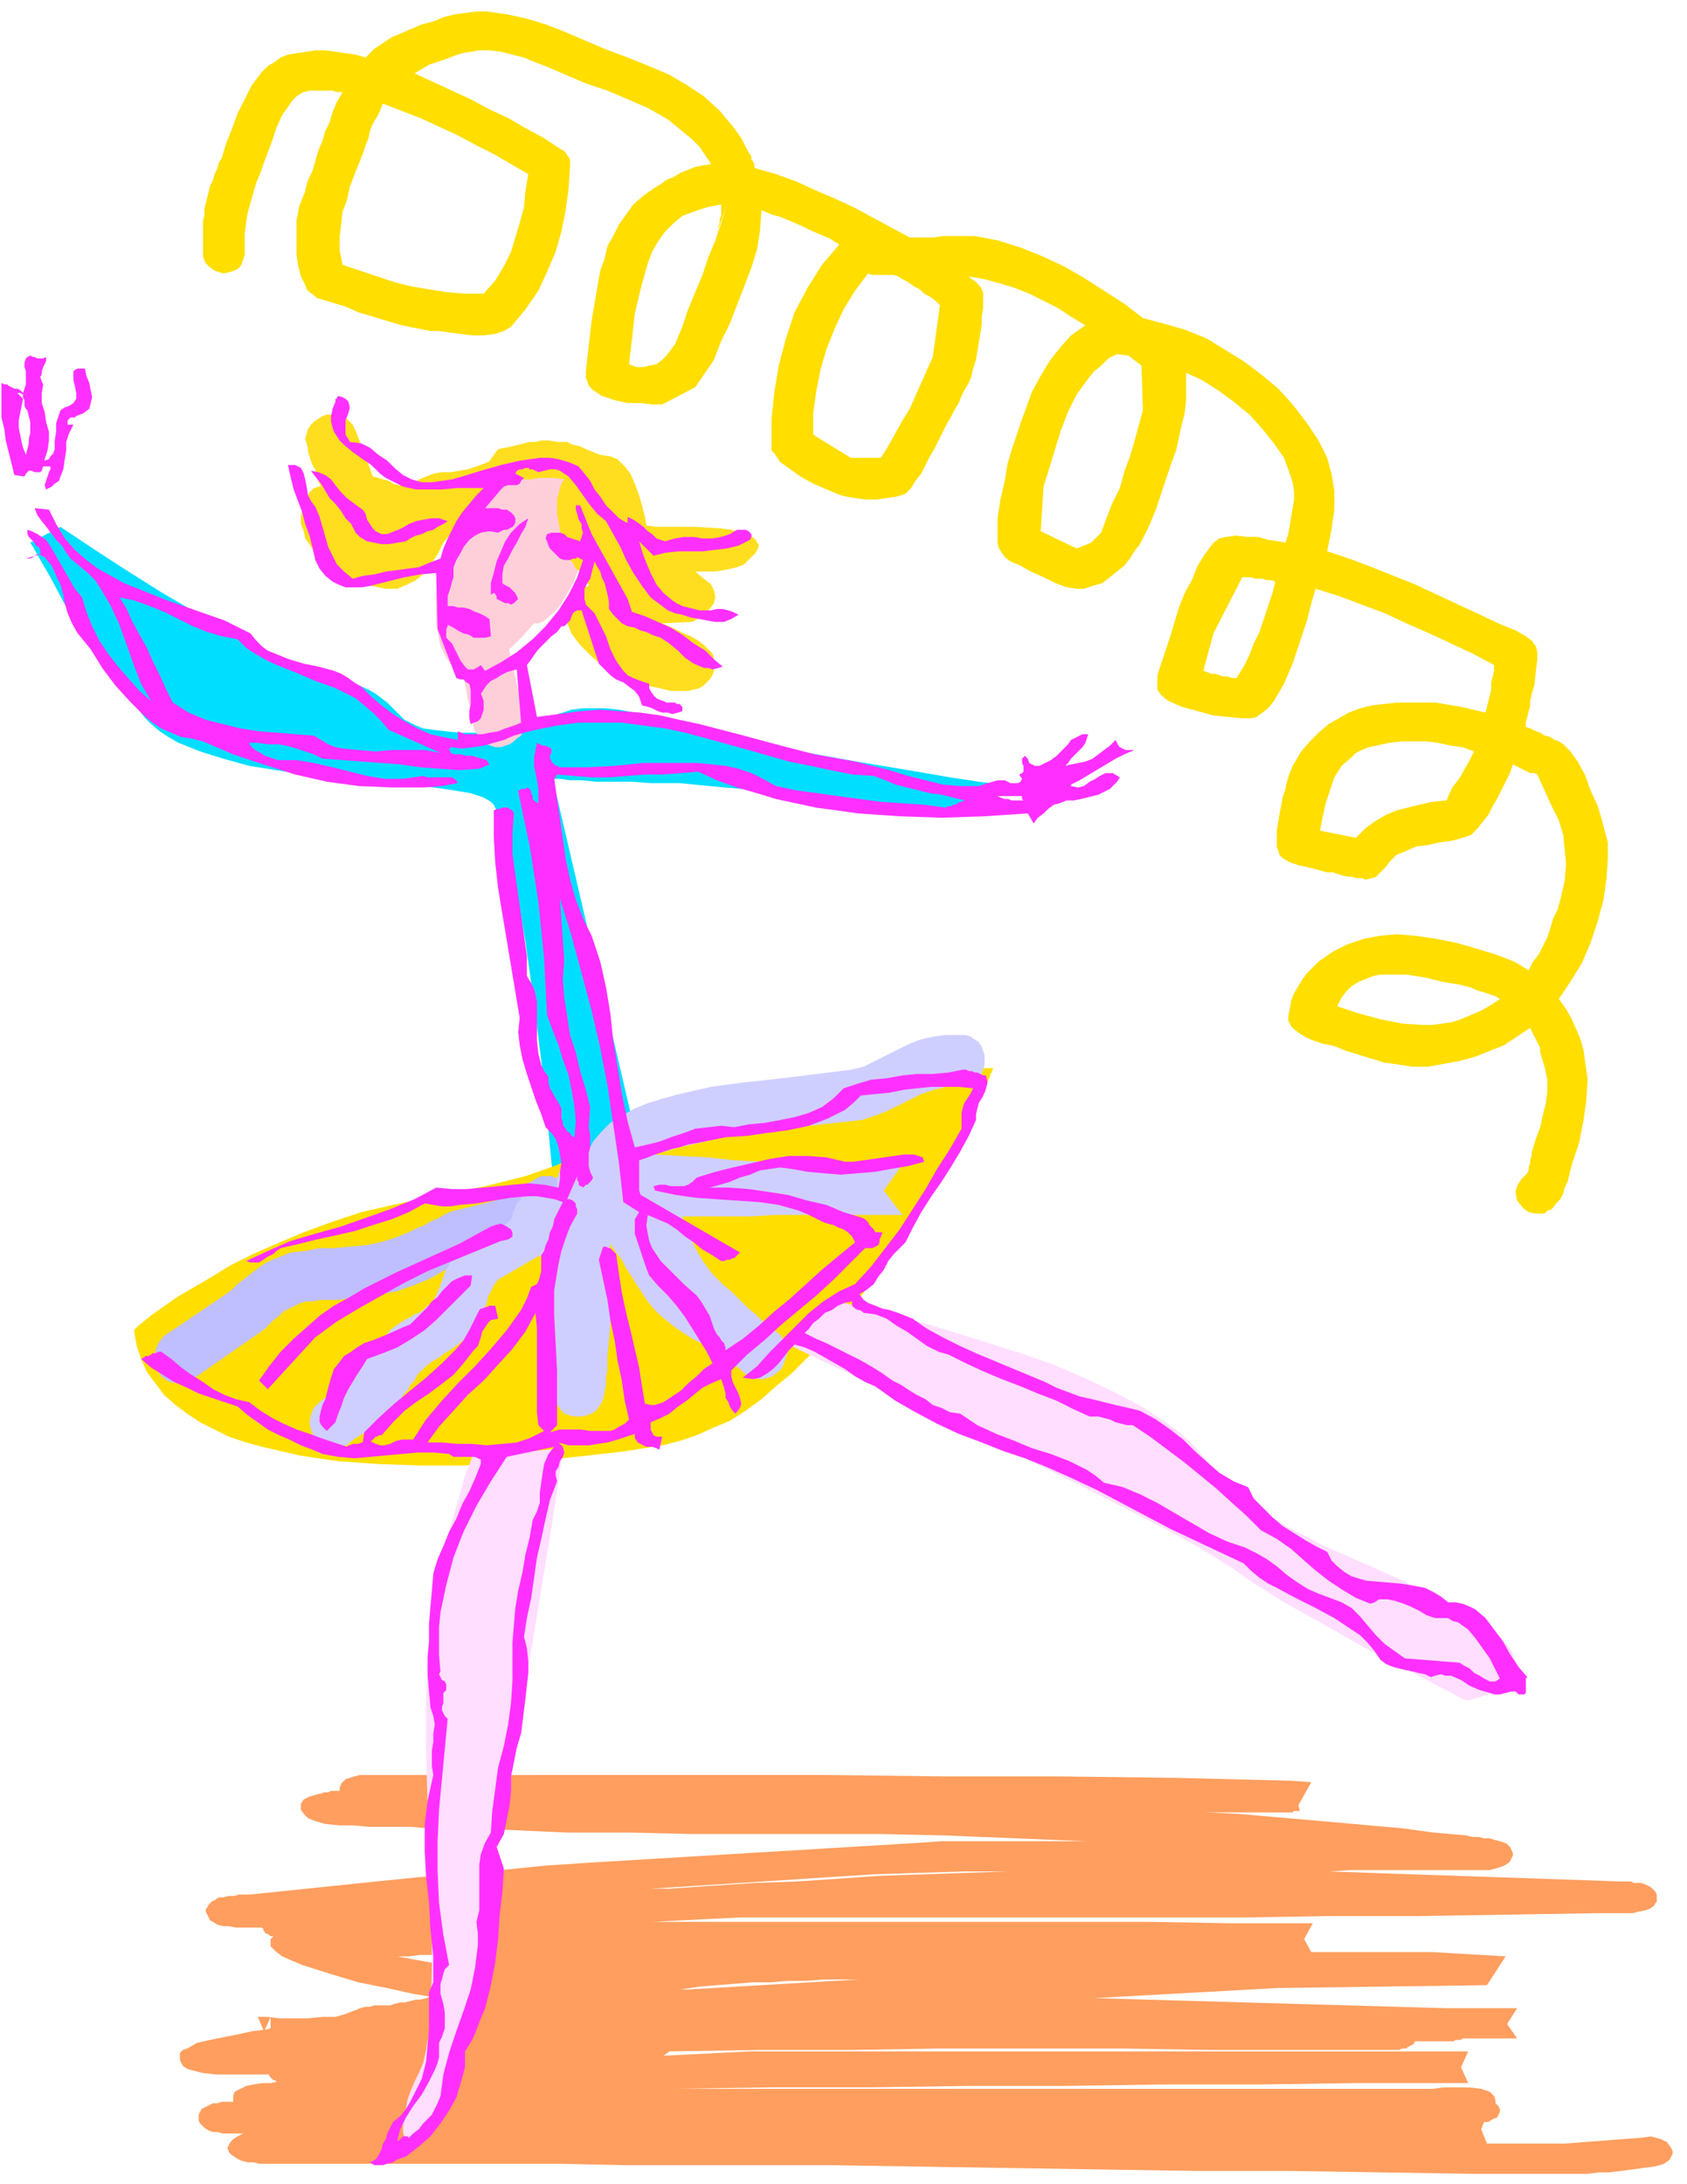 <svg xmlns="http://www.w3.org/2000/svg" fill-rule="evenodd" height="5.054in" preserveAspectRatio="none" stroke-linecap="round" viewBox="0 0 1172 1517" width="3.906in"><style>.brush1{fill:#ffde00}.pen1{stroke:none}.brush7{fill:#ffcfd9}.brush8{fill:#ffde1f}</style><path class="pen1 brush1" d="m483 269-19-21 19 21zm609 540-1 4-1 4-1 4-2 4-1 4-2 4-3 3-3 4-3 1-2 2h-6l-5-1-4-3-4-5-1-5v-2l1-3 1-2 2-3 2-2 2-2 1-2v-2l1-3v-2l1-3v-2l3-10 3-8 2-9 2-8 1-8v-8l-2-9-3-10v-3l-1-2-1-2-1-2-1-2-1-2-1-2-1-2-9 6-9 6-10 4-10 4-11 3-11 2-11 2h-11l-6-1-7-1-7-1-6-2-7-2-6-2-7-2-7-3-4-1-5-1-6-2-5-2-5-3-4-3-2-2-1-2-1-2v-3l1-5 1-6 2-5 3-5 3-5 3-4 4-4 4-4 10-7 10-5 12-4 11-2 11-1 13 1 14 2 15 3 14 4 13 4 13 5 10 6 3-6 4-5 3-6 3-6 2-6 2-7 3-6 2-7 3-13 1-12-1-10-1-10-3-10-5-10-5-11-5-11-2-1h-3l-2-1-2-1-2-1-2-1-2-1-2-1-2 6-3 6-3 6-3 6-3 5-3 6-4 5-4 5-4 4-6 2-7 2-8 1-9 2-8 1-7 3-7 3-2 2-3 3-2 3-2 2-3 3-2 2-3 1-4 1-3-1h-4l-3-1h-3l-4-1-3-1-3-1h-4l-11-3-9-2-6-2-5-3-2-2-1-3-1-3v-11l2-12 1-5 1-6 2-6 1-5 2-6 2-5 3-5 3-5 6-7 6-6 7-6 7-4 7-4 8-3 8-2 9-1 9-1h26l18 3 17 4 1-4 1-4 1-4 1-4v-5l1-4 1-4v-4l-15-8-15-7-15-7-16-7-15-7-16-6-16-6-16-5-3 10-3 12-5 15-5 15-6 14-7 12-4 5-4 3-4 3-4 1h-6l-10-1-10-1-11-3-11-3-9-4-3-2-3-3-2-3v-9l1-4 1-3 1-3 1-3 1-3 1-3 3-9 3-10 3-10 4-10 5-9 4-10 5-8 6-8 4-3 5-1 7-1 7 1h8l7 2 7 1 5 1 2-6 1-6 1-6 1-6 1-6v-6l-1-6-2-6-4-11-7-10-8-10-9-10-11-9-11-8-11-7-11-5v19l-1 9-2 8-2 9-2 9-3 8-3 9-4 12-4 12-5 12-6 12-4 5-3 5-4 5-5 4-5 4-5 4-7 2-6 2h-5l-7-1-8-3-8-4-9-4-7-4-7-3-4-3-2-3-2-3-1-4v-17l2-13 3-13 2-12 3-10 2-6 4-12 4-11 4-11 6-11 6-10 7-9 8-9 10-7-10-6-9-6-10-5-10-5-10-4-10-3-11-3-11-2 2 2 2 1 2 2 2 2 1 2 1 2v11l-1 6v6l-1 6-1 6-1 6-1 6-2 6-1 5-2 5-3 5-2 4-2 5-3 5-2 4-3 5-3 6-3 6-3 6-3 5-3 6-3 6-4 5-3 5-4 4-6 2-7 1-7 1h-8l-7-1-6-1-4-1-5-2-7-3-7-3-9-5-7-5-7-5-2-3-2-3-2-2v-22l2-19 3-18 5-19 6-18 9-17 5-8 5-8 6-7 6-7-6-4-7-3-7-3-6-3-7-3-7-3-7-2-7-3-1 14-2 13-4 13-5 13-5 13-5 13-6 12-5 13-13 19-23 12h-7l-8-1h-9l-9-2-9-3-6-4-3-3-1-3-1-3v-4l2-18 2-17 3-18 3-17 3-8 2-9 4-7 4-8 5-7 5-7 7-6 7-5 5-3 4-3 5-2 5-3 5-2 5-2 5-1 6-1-4-6-4-6-5-5-6-5-11-9-14-8-14-6-14-6-15-5-14-6-7-3-7-3-8-3-7-3-8-2-8-2-8-1h-7l-6 1-6 1-6 2-5 2-6 2-6 2-5 3-5 3 13 6 13 6 13 6 13 7 13 6 12 7 13 7 12 8 2 1 1 1 1 2 1 1 1 2v5l-1 15-2 15-3 15-4 14-6 14-6 13-9 13-10 12-5 3-6 2-8 1h-8l-8-1-8-1-7-1h-6l-10-2-10-2-10-3-10-3-10-3-9-4-10-3-10-3-2-2-3-2-2-2-1-3-3-6-2-8-1-7v-24l1-5 1-5 2-5 2-5 1-5 2-5 2-4 2-7 2-7 3-7 2-7 3-6 2-7 3-7 4-7h-4l-3-1h-16l-4 1-2 1-3 2-3 3-2 3-5 7-4 9-3 9-3 8-3 8-2 6-3 7-2 7-2 7-2 7-1 7-1 7v15l-1 3-1 3-1 2-2 2-5 2-5 1-6-2-4-3-2-2-1-2-1-3v-24l1-5v-4l1-4 1-4 1-4 1-4 2-4 1-4 2-4 1-4 2-3 3-10 4-10 4-11 5-10 5-10 7-9 4-4 5-3 4-3 5-2 6-1 7-1 6-1h7l7 1 7 1 7 1 7 2 6-6 6-4 6-4 7-3 7-3 7-3 8-2 7-3 8-2 8-1 7-1h7l14 2 14 3 13 4 13 5 14 6 14 6 16 6 15 6 14 6 12 7 12 8 11 10 5 6 5 6 5 7 4 8-4 11 4-11 1 2 1 1 1 2v2l1 1 1 2v2l1 1 14 4 14 5 13 6 14 6 13 6 13 7 13 7 13 7h17l6-1h22l16 3 16 5 15 6 15 7 14 8 14 9 14 9 13 10 15 4 14 4 15 6 13 8 13 8 12 9 12 10 10 11 10 13 8 12 6 12 3 11 2 12v13l-2 14-3 15 15 5 16 6 15 6 15 6 15 7 15 7 15 7 15 7 10 4 7 4 4 3 3 4 1 4v5l-1 8-1 10-1 3-1 4-1 4v4l-1 3-1 4-1 4v3l3 1 4 2 3 1 3 2 4 1 3 2 3 1 3 2 5 5 5 7 5 9 4 11 5 11 3 10 2 8 2 7v12l-1 14-2 14-4 15-5 15-6 14-8 13-8 12 5 7 4 7 3 7 3 7 2 7 1 7 1 7 1 7-1 15-2 14-3 15-5 15zm-50-115-3-2-3-1-3-1-3-1-4-1-4-2-4-1-4-1-12-2-12-3-13-2h-18l-5 1-5 2-5 2-5 3-4 4-3 4-3 6 15 5 15 4 15 3 14 1h7l7-1 7-1 6-2 7-3 7-3 7-4 6-4zm-18-172-8-3-8-1-9-2-8-1h-17l-9 1-9 2-5 1-5 2-4 2-3 3-7 6-5 8-3 9-3 9-2 9-2 10 25 5 7-7 7-5 7-4 7-3 8-2 8-2 9-2 10-1 2-5 2-4 3-4 3-4 2-4 3-5 2-4 2-4zM886 404l-3-1h-3l-3-1h-5l-3-1h-6l-20 39-7 26 3 1 2 1h3l3 1 3 1h3l3 1h3l5-8 4-8 3-8 4-8 3-9 3-9 3-9 2-8zM784 247l-8-1-6 3-5 5-5 4-4 5-8 11-6 12-5 13-4 13-4 13-4 13-2 31 25 12 10-4 7-7 4-11 4-10 5-10 3-11 4-11 3-10 3-11 3-11-1-31-9-7zm-160-55-3-1h-15l-3-1-9 12-8 13-6 13-6 15-4 14-3 15-2 15v15l26 16h21l5-8 5-9 5-9 5-8 4-9 4-9 4-9 4-9 5-36-3-3-4-3-4-2-3-3-4-2-4-3-4-2-3-2zm-123-50-10 2-9 3-8 3-6 5-6 6-5 7-4 7-3 8-5 18-4 17-2 18-2 17 5 2h5l4-1 5-1 4-3 3-3 3-4 3-4 5-12 4-12 5-12 5-12 4-12 5-12 4-12 4-13-7 20 1-2v-3l1-2v-3l1-2v-8zM266 72l13 5 13 5 13 6 13 6 13 7 12 6 12 7 12 7-2 12-1 11-3 11-3 10-3 10-5 10-6 10-8 9h-13l-12-1-13-2-12-2-12-3-12-4-12-4-12-4-2-10v-10l1-8 1-9 3-8 2-9 3-8 4-10 2-5 2-6 2-5 1-5 2-5 3-5 2-4 2-5z"/><path class="pen1" d="M253 1233h-3l-4 1-3 1-3 1-2 2-1 1-1 3v2h-6l-2 1h-3l-2 1h-1l-7 2-4 2-2 3v4l2 3 3 3 5 2 7 2 10 1h10l10 1h30l10 1h10l44 1 44 2h44l43 1h132l44 1 98 4H654l-14 1-232 14-30 2-29 3-29 3-29 2-30 3-29 3-29 3-29 3h-8l-3 1h-4l-4 1h-3l-3 2-2 1-2 2-1 2-1 1v2l1 2 1 2 1 2 2 1 3 2 4 1h4l5 1h18l1 1v1l1 1v1h1l2 1 1 1h2l-2 2v5l3 3 5 4 14 6 19 6 20 6 20 4 18 4 12 2-3 1-4 1h-3l-4 1-4 1h-3l-4 1-3 1h-11l-3 1h-3l-4 1-2 1-3 1-5 2-7 2h-9l-10 1h-20l-8-1h-7l4 9-8 1-9 2-10 2-10 2-9 2-7 4-3 1-2 2v5l1 2 1 2 3 2 3 1 8 2 9 1h37v1l1 1 1 1 1 1h1l1 1h1l-5 1h-6l-6 1-5 1-4 2-4 2-1 3v4h-8l-3 1h-3l-2 1-2 1-2 1-2 1-1 2-1 2v4l1 2 2 2 1 1 3 2 3 1h3l4 1h14l-4 2-3 2-2 2-1 2-1 2 1 3 2 2 3 2 4 2 4 1h4l4 1h207l47 1h142l64 1 63 1 64 1 64 1h64l64 1 64 1h80l8-1h7l8-1 8-1 7-1 8-1 4-1 3-1 3-2 1-1 1-2 1-2v-2l-1-2-3-4-4-2-7-2-7 1-14 1-13 1-13 1-13 1h-54l-4-10 2-5h3l3-2 3-1 1-2 1-2v-2l-1-2-2-2v-2l-1-3-1-1-2-2-6-2-8-1h-18l-8 1H468l67-1h68l68-1h68l68-1h67l68-1h78l-5-11 5-11H521l-60 3 4-3 63-1h63l62-1h126l63 1h130l2-1h3l1-1 2-1 2-1 1-2h27l1-1h4l1-1h38l-7-10 7-11h-49l-35-1-35-1-35-1-35-1-35-1-35-1-35-1 127-7 146-2 13-20-17-1-17-1-17-1h-84l-5-9 6-11h-57l-58-1H453l20-1 20-1 21-1h348l62-1h61l62-1 61-1h26l4-1 5-1 3-1 3-2 1-2 1-1v-5l-1-2-1-1-2-2-2-1-2-1-3-1h-5l-2-1h-6l-29-1-29-1-29-1-29-1-30-1-29-1-29-1h-29 30l15-1h96l4-1 3-1 3-1 3-2 1-1 1-2 1-2v-2l-1-2-1-2-2-2-2-1-3-1-4-1-3-1h-4l-4-1h-4l-4-1-23-2-22-3-23-2-22-2-23-2-23-2-23-2-23-1h61l1-1h4l-1-4 9-16-14-1-80-2-81-1h-80l-81-1H253zm320 142-13 1h-12l-13 1h-12l-12 1-13 1-12 1-13 2h5l119-7h-24zm-389 35 4-1v-8l-4 9zm181-35h3-5 2zm-25-18 1 14-65-12h8l8-1h32l8-1h8zm112-45h13l29-2 30-2 29-1 30-2 29-2 30-1 29-1 30-1h-31l-32 1-31 1-31 2-31 2-31 2-31 2-31 2z" style="fill:#ff9e5e"/><path class="pen1" style="fill:#00deff" d="m21 377 21-11 6 4 15 10 23 15 27 17 31 18 31 17 15 7 15 7 13 5 12 4 11 3 8 3 7 3 5 3 8 6 6 6 6 6 8 4 5 2 7 1 9 1 10 1h21l8-2 8-1 14-5 13-4 7-2 6-2 8-1h16l9 1 11 2 11 4 29 8 36 8 39 7 39 7 36 6 29 5 20 3 8 1-14 21-8-1-21-3-31-3-37-4-38-4-36-3-31-3h-20l-13-1h-25l-10-1h-8l-7-1h-5l58 249-56 47-1-11-3-30-4-43-6-49-7-50-8-46-4-18-4-16-2-6-2-5-2-4-2-2-5-3-9-3-12-2-14-2-33-3-37-3-20-3-19-3-19-3-18-5-16-5-15-6-7-4-6-4-6-5-4-4-17-21-16-21-13-20-11-19-9-17-7-12-5-9-2-3z"/><path class="pen1 brush1" d="m93 924 3-3 10-8 17-12 24-14 13-8 16-8 16-7 19-8 19-7 21-7 22-5 23-5 41-8 28-7 20-7 17-7 16-7 22-8 30-9 43-11 47-9 38-7 31-5 24-3 17-2h20l-4 10-14 28-9 18-12 21-13 23-15 23-16 24-18 23-10 11-9 11-10 10-10 10-11 9-10 9-11 8-11 7-12 5-11 5-12 4-12 3-25 4-26 3-28 3-30 2-29 2h-30l-29-1-28-2-14-2-13-2-13-3-13-3-11-3-12-4-10-5-10-5-9-6-8-6-8-7-6-8-6-8-4-9-3-9-2-11z"/><path class="pen1" d="m328 1012-1 3-4 10-4 15-6 20-6 25-5 28-2 16-2 16-1 16-1 17v37l1 39 1 40 2 38v36l-1 31-1 13-2 12-2 9-3 7-3 6-3 7-2 6-1 6-1 6-1 5v5l1 4 1 3 2 2 3 1h2l4-2 4-4 5-6 5-7 5-10 5-13 4-16 4-18 8-41 6-42 5-42 4-36 3-27 3-14 4-14 6-25 6-33 6-37 6-36 5-32 3-21 1-9-63 6zm222-77 12 6 32 15 45 21 52 26 54 26 49 25 21 11 18 10 13 8 8 5 16 11 22 14 27 15 28 16 27 14 23 12 15 8 6 3h3l7-2 9-3 9-4 4-3 2-4 2-4v-4l-2-6-3-6-6-7-9-7-10-8-12-7-12-6-12-6-27-12-27-12-14-6-13-7-14-7-12-8-13-8-11-10-11-10-10-12-5-6-6-6-7-6-8-6-17-11-19-10-21-10-21-9-23-8-22-7-42-13-35-9-24-6-9-2-27 32z" style="fill:#ffdeff"/><path class="pen1" style="fill:#bfbfff" d="M124 961h3l1-1h2l1-1h1l1-1h1l43-30 3-2 4-3 3-3 3-3 4-3 3-3 4-2 4-2 4-2 4-1h5l4-1h14l5-1h5l6-1 6-1 6-1 6-1 6-1 5-2 6-2 5-2 5-2 4-2 5-3 4-2 5-2 5-3 5-2 5-1 5-2 5-1 5-1 5-2 6-1 5-2 5-2 3-1 3-2 3-1 3-2 3-2 3-2 3-1 3-2 3-2 2-3 2-3 1-3 1-3-1-4-1-3-1-3-2-3-2-2-3-2-3-1-3-1h-7l-4 2-3 2-3 1-3 2-2 2-3 2-3 1-3 2-4 1-4 2-4 1-4 1-4 1-4 1-4 1-4 1-5 1-5 2-5 3-5 2-5 3-5 2-6 3-5 2-5 2-10 3-10 2-11 1-11 1h-10l-10 2-10 1-10 4-5 2-5 3-4 3-4 3-5 4-4 3-4 4-4 3-43 29-4 5-2 5-1 5 1 5 2 5 3 4 5 3 6 1z"/><path class="pen1" style="fill:#cfcfff" d="M233 1006h1l2-1h2l2-1h1l1-1 1-1 4-3 5-3 4-3 4-3 4-4 4-3 3-3 4-4 3-3 2-4 3-3 2-4 3-3 2-4 3-3 3-3 4-3 5-3 4-3 5-3 4-3 4-3 4-4 4-4 2-4 3-4 1-5 2-4 1-5 2-4 2-4 3-4 29-17 5 6 2 23v41l1 12 1 11 1 5 1 4 2 3 2 3 2 2 3 1 4 1h6l3-1 3-1 3-2 3-4 2-4 1-5 1-5v-5l1-5v-10l1-10 1-10v-19l1-9-1-10v-20l4 6 4 5 3 6 4 6 3 5 4 6 4 6 4 5 5 5 5 4 5 4 6 4 6 4 6 3 6 3 7 2 3 3 3 4 4 3 4 3 3 3 5 2 4 2h4l4-1 3-1 2-2 3-2 2-3 1-3 1-3 1-3-1-3-1-4-1-3-2-3-3-2-3-3-4-3-3-2-4-4-5-4-4-4-4-4-4-4-5-4-4-4-4-4-3-4-3-4-3-5-3-5-2-5-3-6-2-5-2-6h48l16-1h89l-13-17 13-18h-44l-18-1h-18l-19-1-18-1-18-2-19-1-18-1 17-5 18-4 18-4 18-3 18-2 19-2 18-2 18-2 9-3 8-3 8-4 8-4 8-4 9-3 8-2 10-1h4l3-1 3-2 3-2 2-3 1-3 1-3v-7l-1-3-1-3-2-3-3-2-3-2-3-1h-14l-8 1-9 2-8 3-8 4-8 4-8 4-8 4-8 2-40 5-17 2-19 2-22 3-22 5-11 3-10 3-10 4-9 5-8 5-6 6-6 7-4 8h-6l-5 1-4 3-2 4-2 4-2 6v5l-1 5-3-2-3-1-4-1h-3l-3 1-4 2-3 3-3 4-1 1-1 3-1 2-1 2v2l-1 2-2 2-1 1-4 3-4 1-4 2-5 1-4 1-4 2-3 2-4 3-3 4-3 5-2 5-3 5-2 6-2 5-2 5-3 5-3 2-3 3-3 2-3 1-3 2-4 2-3 2-3 2-4 3-3 4-3 4-3 4-3 4-4 4-3 4-3 4-3 3-3 3-4 3-3 3-3 2-4 3-3 2-4 3-4 4-2 5-1 5 1 5 2 5 4 4 5 3 6 1z"/><path class="pen1 brush7" d="m380 317-3-2-3-2-4-1h-7l-3 2-4 2-2 2-20 34-3 4-3 4-4 5-3 4-4 4-3 4-3 4-2 5-2 7-2 9-2 10v22l2 10 1 5 2 4 2 4 2 3 3 3 3 1 3 1 3 1 7-1 8-4 8-5 8-6 8-8 8-9h4l1-1h1l6-5 5-5 4-6 4-7 3-6 3-8 2-7 1-7 1-8v-8l-1-7-1-8-2-7-2-7-4-6-4-6-1-1-1-2-1-1-2-1-1-1h-2l-2-1h-2z"/><path class="pen1 brush8" d="m247 299-2-4-3-3-2-2-3-1-4-1h-6l-3 1-3 2-3 2-2 2-2 3-1 3-1 4 1 3 1 4v2l1 3 1 3 1 3 2 3 1 4 1 4 2 4h-2l-2 1h-1l-2 2-1 1-1 2-2 2-1 2-1 6-1 5v5l2 5 1 5 3 4 3 5 4 4 8 7 9 6 10 4 9 3 10 2h8l7-3 6-3 6-5 5-7 4-6 4-8 5-6 6-7 7-8 7-8 8-9 7-7 7-6 7-5-26 14 7-5 7-4 6-5 3-3 2-3v-2l-3 1-6 2-21 8-6 2-6 1-6 1h-6l-6 1-5 2-5 2-4 5h-3l-4-1h-3l-4-1-3-2-4-1-3-1-4-1-12-32z"/><path class="pen1 brush8" d="M339 339h4v-1h1l7-2 6-1 6-2h6l5-1h11l7 1-2 3-1 3-1 4-1 4v10l2 11 2 10 4 10 3 3 2 4 3 2 3 2 1 1v2l1 1v2l1 1v1l-4 1-4 1-3 3-3 3-1 3-2 4v4l1 4 4 10 6 8 8 8 8 7 9 5 10 5 10 3 10 2 4 1 4 1h12l4-1 4-1 3-2 2-2 2-2 2-3 1-3v-9l-1-3-3-3-3-3-4-3-5-3-5-2-6-3-4-2-5-2 21-1 7-4 5-5 3-4 1-4-1-5-2-4-5-4-6-5h14l6-1 5-1 4-1 5-2 3-3 5-5 2-4v-2l-1-1-1-2-1-1-4-3-6-1-6-2-8-1-16-1h-28l-7-1-1-6-2-8-2-7-3-8-3-7-4-5-5-5-5-2-7-1-5-2-5-2-4-2-5-1-4-2h-6l-7-1h-5l-4 1h-4l-4 1-4 1-4 1-5 1-5 1-8 11-3 16-3 9-3 4-1 1v-3l1-3 2-3 2-2 2-1 4-2z"/><path class="pen1 brush7" d="m353 448-1-4-2-4-2-2-3-2-3-2h-3l-3-1-3 1-4 1-3 1-2 2-3 3-1 2-1 4-1 3 1 4 1 7 1 6 2 7 1 6 1 6 2 7 1 6 1 7 2 3 2 4 2 2 3 2 3 1 3 1h4l3-1 3-1 3-2 2-2 3-2 1-3 1-3v-8l-11-49z"/><path class="pen1" d="m1060 1176-1 1h-4l-1-1-1-1h-3l-4 1-4 1h-4l-3-1-7-2-7-3-6-4-7-3h-4l-3-1-4 1-3 1-4-2-5-1-4-1-5-1-4-1-4-1-5-2-4-3-4-6-5-6-5-5-6-4-12-8-13-7-14-7-13-7-6-3-6-4-6-5-5-5-17-8-17-8-17-8-17-9-17-9-17-9-17-8-18-8-15-6-15-5-15-6-16-6-15-7-15-8-14-8-14-10-7-3-7-4-7-5-7-4-7-4-7-4-7-3-7-2-4 4-3 4-4 5-4 4-4 3-5 3-5 1-7-1 10-8 9-10 9-9 9-9 9-9 10-8 11-7 11-5 11-12 10-13 10-13 9-14 9-14 8-14 9-14 8-14v-11l1-4 1-3 2-3 2-3 2-4-10-1h-19l-10 1-9 1-10 2-10 1-10 1-5 5-6 5-6 3-6 3-13 5-14 3-15 2-14 2-15 1-15 3-5 1-6 1-6 2-5 1-6 2-6 2-5 2-6 2v21l1 3 69 40-1 1-2 2-1 1h-1l-2 1h-2l-2 1h-2l-6-4-7-4-6-5-6-4-6-5-6-4-7-3-7-3-1 7 1 6 1 5 2 5 6 9 8 8 8 8 9 8 3 4 3 5 3 5 2 6 1 3 1 2 1 2 2 2 1 2 2 2 1 3v2l12-8 11-9 11-10 11-9 11-10 11-10 12-10 11-9-2-4-3-3-3-2-3-1-4-2-4-1-3-1-4-2-6-3-7-3-7-2-7-2-14-2-15-1-15-1-14-1-14-2-14-3-1-3 4-1h4l4 1h9l3-1 3-2 3-3 13-4 12-3 13-3 13-3 13-2h13l13 1 13 3h6l7-1 7-1 7-1 7-1 7-1h7l6 2 1 3-11 3-12 2-11 2-12 1-12 1-12-1-11-1-11-2-8-1-7 1-7 1-7 3-7 2-7 3-7 2-7 2h14l13 1 14 2 13 2 14 4 13 3 12 5 13 4 2 1 2 2 1 2 2 2 1 1 1 2h5l-1 3-1 2v2l-1 2-2 1-2 1h-5l-11 11-11 11-12 11-12 10-12 10-12 11-12 10-11 11v4l1 4 2 4 2 4 1 3 1 4-1 3-3 4-2-2-2-3-1-3-2-3v-3l-1-4-1-3-1-3-7 3-6 3-5 4-6 5-6 4-6 5-6 3-7 3v5l1 2 1 2 2 1h4l-2 9-2-1-3-1h-4l-2-1-2-1-2-1-2-3v-3l-6 2-6 2-7 2-7 1-6 1h-14l-7-2 3 3 1 4-1 3-2 3-1 4-2 3v3l1 4-5 13-3 13-3 14-3 13-2 14-2 14-3 14-2 13 2 8 1 9v8l-1 9-1 9-1 8-1 8-1 8-3 10-2 10-2 10v10l-1 10-2 10-2 10-5 9 5 15-1 16-2 17-1 16-2 16-3 16-4 16-3 7-3 8-3 7-5 8v11l-3 11-3 10-5 9-6 9-7 9-8 7-9 7-3 1-3 1-3 2-4 1-3 1h-6l-3-2 4-2 2-3 2-4 1-4 2-3 1-4 2-4 2-4 5-4 4-5 3-5 3-6 5-10 3-12 1-11 1-12v-25l3-7v-18l-2-19-1-18-2-18-1-18v-18l1-9 1-8 2-9 2-9-1-6v-11l1-6v-6l1-6-1-6-2-6-1-11-1-12v-12l1-11v-12l1-12 1-11 1-12 3-10 4-9 4-10 5-9 4-10 5-9 4-9 4-10v-3l-2-1-2-1h-15l-3-2-11-1h-11l-11 1-11 1-11 1-11 1-11-1-11-2-7-3-8-3-8-4-7-3-8-4-7-5-7-5-7-6-9-3-9-3-9-3-8-4-9-4-8-5-8-5-7-6 2-1 1-1h2l2-1 1-1h2l2-1h2l7 5 7 6 7 5 8 5 7 5 8 4 8 3 9 2 8 6 8 5 8 4 9 4 9 3 8 3 9 3 9 3 1-1h1l2-1h4l2-1h1l1-7 10-10 11-10 11-9 11-9 11-10 10-10 5-6 4-7 3-6 4-8 1-1h1l2-1h1l2-1h4l2 9-5 1-2 2-2 3-2 3-1 4-1 3-1 3-3 3-7 9-7 8-9 7-8 6-9 6-8 6-8 8-7 8-1 1h-2l-1 1h-1l-1 1-1 1-1 1h-1l4 2 3 1h3l4-1 4-2 4-1h8l9-14 11-13 11-12 12-12 11-12 11-13 5-7 5-7 4-8 3-8 4-2 1-2 1-3 1-4v-11l2-3 1-4 2-4 1-5 2-4 1-5 2-4 2-4 2-4-6-2-6-1-6-1h-6l-12 1-12 2-12 2-12 1-6 1h-6l-6-1-6-1-11 6-12 5-13 4-12 4-13 3-14 3-12 3-13 3-3 2-2 2-4 2-3 2-3 2h-6l-3-1 15-7 16-7 17-5 18-5 17-6 17-6 17-7 15-8 11 1h10l11-1 11-1 10-1 11-1 11 1 10 2 1-6v-5l1-6-1-6-1-5-2-6-3-4-4-4-3-9-4-10-3-9-3-9-3-10-2-10-1-9 1-10-3-18-3-18-3-18-3-18-3-18-2-18-1-18v-18l2-1h2l2-1h4l1 1 2 1 1 2-1 14v14l2 15 2 14 2 14 2 14 2 14v14l3 5 2 4 1 4 1 5v27l1 9 1 4 1 4 2 4 3 4v4l1 4 2 3 2 4 2 3 2 4v7l1 2v2l1 2 1 1 1 2 2 1 1 2 2 1 1-11-1-11-2-11-2-10-4-11-3-10-4-10-4-11-1-19-1-20-2-20-2-19-3-20-3-19-4-19-4-19v-1h1l1-1h3l1-1 2 1 1 2v1l1 2v2l1 1 1 1 2 1v-10l-1-6-1-5-1-5v-6l1-5 1-5 2 1 2 1h2l2 1 2 1v3l-1 2v2l1 1v1l1 1 1 1 1 1h2v1h20l19-1 20-2h38l19 2 9 2 9 3 8 4 9 5 14 3 15 2 14 2 15 2 15 2 15 1 15 1 15 2 2-1h2l1-1h2l1-1 2-1h1l2-1-8-2-8-2-8-1-8-2-8-2-8-2-7-3-8-3-15-1-15-3-14-3-15-3-28-8-29-8-15-4-14-3-15-2-15-2h-30l-15 2-15 3-8 2-7 2-7 3-7 2-7 2-7 1-8 1-8-1v1h-1v1l1 1v1l3 1h4l4 1h4l3 1 4 1 3 1 2 3-7 3-14 1-14-1-13-1-14-2-13-1-14-1-13-1-14-1-6-3-6-2-6-2-7-2-6-1h-7l-7-1h-6l1 2 2 2 3 2 2 1 3 2 3 1 3 1 3 1h13l12 2 13 3 12 3 12 3 12 2h13l7-1 7-1 3 1h17l3 2 1 2-11 2-12 1h-23l-23-1-22-3-22-5-22-7-21-7-21-9-8-2-7-1-7-3-7-3-6-4-6-5-5-5-5-5-10-11-9-12-8-13-9-11-4-7-3-7-2-7-1-6-2-7-3-6-3-7-5-6-2-1-2-1h-1l-2 1-1 1-2 1h-3l10-3v-3l-1-2-2-1-1-2-2-2-2-2-1-2v-3l3 1 4 2 3 2 3 2 4 6 4 7 4 7 4 7 4 7 5 6 3 10 4 10 5 10 6 9 7 9 7 8 8 9 8 7-7-12-5-13-5-14-5-14-6-13-7-12-4-6-5-5-6-5-6-5-3-4-3-5-4-4-3-4-3-4-4-5-3-4-2-5 10 1 5 10 6 10 7 8 8 7 8 6 9 5 9 5 10 4 20 8 20 7 20 7 18 9 4 5 4 4 4 3 5 2 10 4 10 3 10 2 11 3 5 2 5 3 4 3 5 3 7 7 7 6 8 6 8 5 9 5 9 4 9 2 10 2v-6l5 2h12l5-1 6-1 5-2 6-2 5-2-3-37-4 1-3 1-4 2-3 2-4 2-3 3-2 3-2 3 1 2 1 3v6l-1 3-1 3-2 2-3 1-2 1-1-4v-5l1-5v-10l-1-4-2-1-2-2h-2l-3-1-13-34-1-39-11 1-11 2-12 3-12 3-6 1h-11l-5-2-4-2-5-4-4-5-3-6-2-9-2-8-3-8-2-8-3-8-3-8-2-8-2-9h5l2 1 2 1 2 4 1 4 1 5 1 6 2 4 3 4 3 7 2 7 2 7 2 7 3 6 3 6 5 5 6 5 7-2 8-1 8-2 8-1 7-1 8-1 7-3 8-3 2-7 3-7 3-6 3-6 4-6 5-6 5-6 5-5h-19l-10 1h-18l-9-2-4-2-4-2-4-2-4-3-6-6-6-4-7-5-6-5-3-3-2-3-2-3-1-3-1-4v-4l1-5 2-5v-2h1v-1l1-1 3 1 2 1 1 1 1 1 1 4-1 4-2 5v10l2 3 1 2 8 1 6 3 6 5 6 4 5 5 6 5 6 3 7 2h7l7-1 7-1 7-2 13-4 14-4 13-3 14-2h7l6 1 7 2 7 3 4 5 4 5 3 6 4 5 4 6 4 4 5 5 5 3h1v-4l4 2 3 2 4 3 3 3 3 2 3 3 3 1 3 1 7-2 6-1h7l6 1h7l6-1 6-2 5-3h6l2 1 1 1 1 1v2l-1 2-8 4-8 2-9 1-8 1h-17l-9 1-8 2-10-10 2 7 3 8 3 7 4 8 5 6 6 5 3 2 4 2 4 1 4 1 4 1h8l4-1h4l4 1 3 1 4 2-5 3-5 2h-6l-6-1-5-1-6-1-6-2-5-1-5-2-4-3-4-3-4-3-6-8-6-9-5-9-4-9-5-9-5-9-6-5-5-6-5-7-5-7-5-6-6-4-3-1h-4l-4 1-4 1-2-1-2-1h-2l-1-1h-2l-2 1h-2l-2 1-1 2 6 3-2 2-1 2-2 1h-6l-3 1-2 2-11 13h9l3 1h3l3 2 2 2 1 2v3l-1 2-1 1-2 1-2 1h-2l-2 1-2 1-6-1-6 1-4 2-4 3-4 5-2 4-3 5-2 5v7l-1 3-1 4-1 3-1 3v7h4l3 1h4l4 1 4 2 3 1 4 2 3 2 1 12-4 1h-8l-3-2-4-1-4-2-3-2-4-2v1l-1 2v6l1 1 3 3 2 4 2 4 2 4 3 4 2 2h4l2-1 3-2 3 4 11-6 11-7 11-9 9-9 9-11 7-11 6-12 4-12-2-1-2-1-1 1h-2l-2 1h-4l-3-1-1-1-2-2-2-2-2-2-1-2-1-3-1-2 1-3 3-1h6l3 1 2 2 3 1 3 1 3 1 1-3 1-3-1-3v-3l-2-3-1-4-1-3v-3h3l4 10 4 10 5 9 5 9 5 9 5 9 5 9 3 9 9 3 9 4 9 4 8 5 8 6 8 5 6 6 6 5-3 1-4 1-3-1h-3l-7-3-6-4-5-5-6-5-6-4-6-2-4-2-4-1-4-2-5-1-4-2-3-3-3-3-3-4v-5l-1-5-1-4-1-4-2-4-1-4-2-3-2-4-1 4-1 4-1 4-2 3-2 4v7l1 4 3 3 3 3 2 4 2 4 4 8 3 9 4 8 5 7 3 3 4 2 5 2 6 2v3l1 2 2 3 2 2 2 1 3 1 2 1h6l1 1h2l1 1 1 1v3l-3 1-4 1-3-1h-4l-3-1-4-2-3-1-4-1-2-6-3-4-4-3-4-3-5-2-4-3-4-4-4-4-12-37h-3l-2 1-1 1-1 2-1 3-2 2-2 2h-2l-3 4-4 3-3 3-3 3-3 3-3 4-2 3-3 4 7 36 15-2 15-2 14-1 14 1 14 1 14 2 13 3 14 3 27 7 26 7 27 7 28 5 12 3 12 3 13 4 12 3 12 3 12 1h13l6-2 7-2h5l2 1 2 1h5l2-1 1-2-2-3 2-1 1-1v-4l-1-2v-3l1-1 1-1 2 2 1 3 2 1 2 1h3l4-2 4-2 4-3 3-3 3-3 2-2 2-3 2-1 2-1 2-1 2-1h4l-1 3-1 3-2 3-3 3-2 2-3 3-2 3-2 2 4-1 5-1 5-1 5-2 4-3 4-3 4-3 4-4 1 2 1 2 1 1 2 1 2 1h6l-7 3-6 3-5 3-5 3-5 3-5 3-5 3-6 3v1l5 1 4-1 4-3 4-2 3-2 4-2h5l5 3-2 3-2 2-3 3-4 2-4 2-4 1-4 1-4 1-5 1h-5l-5 2-4 1-4 3-3 3-4 3-3 4-4-7-30 2-30 1-29-1-29-2-14-2-15-2-14-3-14-3-13-4-14-4-14-5-13-6-12 1-13 1h-12l-13 1-12 1h-12l-12-1-12-1-2 3 2 14 2 14 2 14 2 14 3 14 4 14 5 13 6 12 6 18 4 18 3 18 2 19 3 18 3 19 4 19 5 18 9-2 8-2 8-3 9-3 8-3 9-1 9-1 9 1 10-2 11-1 11-2 10-2 10-3 9-4 4-3 4-3 3-3 4-4 9-3 10-3 11-1 11-2 10-1h11l11-1 10-2h2l2 1h2l2 1h2l2 1 2 1h2l1 5-1 4-1 3-2 4-2 3-1 4-1 4v4l-5 11-6 11-6 10-7 11-7 10-7 11-6 11-5 10-4 4-4 4-4 5-3 6-4 5-3 5-5 4-5 3 3 4 3 2 5 2 5 2 5 1 6 2 5 2 5 2 10 7 11 6 12 6 11 5 12 5 12 5 12 5 12 5 8 4 8 3 8 3 9 2 8 2 8 2 9 2 8 2 11 6 10 7 9 7 8 8 9 8 8 7 10 6 10 4 4 8 6 6 7 7 7 6 8 5 8 5 7 4 8 4 3 6 4 4 5 4 5 3 10 3 12 1 12 1 12 2 5 1 6 3 5 3 5 4h5l5 1 5 2 4 2 7 6 6 8 6 8 5 9 6 9 6 7-1 1v10zm-18-10-3 2h-4l-4-2-3-2-4-2-3-3-4-2-3-2-38-3-7-5-7-5-6-6-6-7-5-6-6-6-7-4-8-3-8-3-7-3-8-5-7-5-7-6-7-5-7-4-8-4-12-4-13-6-12-7-12-7-12-7-12-6-12-5-13-3-6-5-6-4-6-3-6-3-13-5-13-4-12-5-13-5-13-6-12-8-7-1-6-3-6-2-5-4-6-3-5-3-6-4-6-3-7-5-8-5-7-4-8-4-8-4-8-4-7-3-8-4 3-3 3-4 4-3 4-4 5-2 4-3 5-2 5-1v3l1 1 1 1 2 1h1l2 1 1 1 8 1 8 3 7 5 7 4 7 5 7 5 8 4 7 2 12 6 13 6 12 5 13 5 12 5 13 5 12 6 11 5h6l4 1 4 1 4 2 4 1 4 1h4l12 8 12 9 12 9 11 9 11 9 11 10 10 9 10 10 11 6 10 7 9 8 8 7 9 7 9 6 10 6 10 4 3-1 3-2h6l5 1 6 2 5 2 6 3 5 3 6 2h9l3 2 4 1 7 5 5 6 5 7 5 7 4 8 3 6zM711 556h-8l-3-1h-2l-3-1-2-1h-1 19-1v2l1 1zM495 947l-6 4-5 5-6 5-5 5-6 4-6 4-3 1-3 1h-3l-4-1-2-12-2-13-3-13-3-13-3-12-3-14-2-13-2-14-1-1-1-1-1-1-1-1h-1l-2-1h-2l-3 9 3 14 3 14 2 14 3 14 2 14 3 14 2 14 3 13-3 3-4 2-3 2-3 1h-14l-7-1h-14l-7 2 5-5v-38l-1-19-1-19v-18l3-18 2-9 3-9 3-8 5-9v-3l-1-2v-2l-1-1-1-1-2-1h-2l7-16v3l1 1v2l1 1h1l1 1 1-1 1-1h1l1-1 1-1 1-1 1-2-2-4-1-4v-9l1-4v-9l-1-5 1-14-3-12-4-13-3-13-4-12-2-13-2-13-1-13 1-13-3-43 8 26 7 26 7 26 6 26 5 26 4 27 4 27 3 27 11 7-3 5v10l2 6 2 6 2 6 2 6 2 5 6 7 7 7 6 7 6 8 5 8 5 8 5 8 4 8zM349 405l1 1 2 1 2 1 1 1 2 2 1 1 1 2 1 2-2 2-1 1-2 1-2-1h-2l-2-1-2-1-2-1v-2l-1-1v-1h-1l-2 1v-8l2-7 2-8 3-7 3-7 4-6 6-6 6-4-2 6-3 5-3 6-3 5-3 6-3 5-1 6v6zm-67-29-6 1-6 1h-5l-5-1-5-1-5-3-3-3-3-6-4-4-3-5-4-5-4-4-3-5-3-5-4-5-3-4 5 1 5 2 4 3 3 4 4 5 4 4 4 3 4 3 3 2 2 3 1 4 2 3 2 3 2 2 4 2h4l5-2 5-2 5-3 5-2 5-1 6-1h5l6 2-3 2-4 2-3 2-4 1-4 2-4 1-4 2-3 2zm92 614 4 4-10 5-9 3-10 1-11 1-10-1h-10l-11-1h-10l8-11 10-11 10-11 11-10 10-11 10-11 9-12 7-13 1 10v59l1 9zm-4 66-2 12-3 12-2 12-3 13-2 12-1 12-1 12v27l-1 15-2 15-3 15-4 15-2 15-2 15-1 15-4 7-3 8-1 7v32l-2 8 1 8v8l-1 8-1 8-3 15-5 15-5 14-5 15-4 15-2 15-2 5-2 4-2 4-3 3-3 3-3 4-4 3-3 3-1-1h-3l-1 1-1 1-1 1h-1l2-8 4-8 5-8 6-8 5-9 4-8 2-5 1-4v-10l2-4 1-3 1-3v-11l-1-6-2-7v-7l1-3 1-4 1-3 3-3-4-21-3-22-1-22v-21l1-22 2-21 2-21 2-21-2-2-1-2-1-2v-2l1-3v-7l2-2v-4l-1-2-2-1-1-2-1-2 1-2-1-11v-20l1-10 4-19 5-19 7-18 9-18 10-17 11-17 33-7-4 5-3 7-1 6-1 7-1 7v7l-2 6-3 6zm-22-194-17 7-17 7-17 7-16 8-16 9-16 9-15 9-15 11-33 36-6-6 7-10 8-10 9-9 9-8 9-8 10-7 11-6 10-6 22-11 22-10 22-10 22-12 3-1 4-1 4 2 3 2 1 2v3l-3 2-5 1zM218 511l-13-1-12-1-13-1-13-2-12-3-12-3-12-5-11-7-5-10-4-9-5-10-4-9-5-9-5-9-4-9-5-8 10 2 11 4 10 4 10 5 10 5 10 4 10 3 11 2 6 6 6 4 7 4 6 3 15 6 14 6 14 5 14 7 6 5 6 5 6 6 5 6 36 16-11-2h-23l-11 1-12-1-11-1-5-1-5-2-5-3-5-3zm109 382-8 8-8 8-8 8-8 7-9 6-10 6-10 4-11 4-3 5-4 6-3 5-3 5-3 6-2 6-2 5-2 6-6 6-3-3-2-3v-4l1-4 1-4 2-4 1-4 1-4 2-7 2-6 4-5 3-4 5-3 4-3 5-3 6-2 10-4 11-5 5-2 4-4 4-4 4-4 3-4 4-3 3-4 4-4 3-3 4-2 5-2h5l-1 7zM53 289l-1 1h-3l-1 1-1 1v3h4l-3 6-2 6v6l-1 6-1 7-2 5-1 3-3 2-2 2-4 2-1-3 1-3 1-3 1-3 1-2v-2h-5l-1 3-1 1h-4l-2-1h-2l-2 2-1 2-7-1-2-8-2-8-2-8-1-8-2-8v-24l2 1h2l1 1 2 1 2 1h2l2 1 2 2 1-3 1-3v-9l-1-3v-3l1-3 1-1 2-1 2 1h1l2 1h4l2-1v3l-1 2-1 2-1 3v2l-1 2 1 3 1 2-1 6v7l2 6 1 7 2 7v6l-1 7-2 6v1l3-1 1-2 2-2 1-3v-6l1-6v-6l2-6 1-3 3-2 3-1 3-2 2-3v-4l-1-5-1-4v-6l1-1 2-1h5l1 5 2 5 1 5 1 5-1 4-1 4-4 3-5 2zm-35 27-2-5-1-4-1-5-1-5v-5l1-5 1-5 1-5-4-4h2l2 1v2l1 2v4l1 2 1 1 1 4 1 4v8l-1 4v3l-1 4-1 4z" style="fill:#ff30ff"/></svg>
